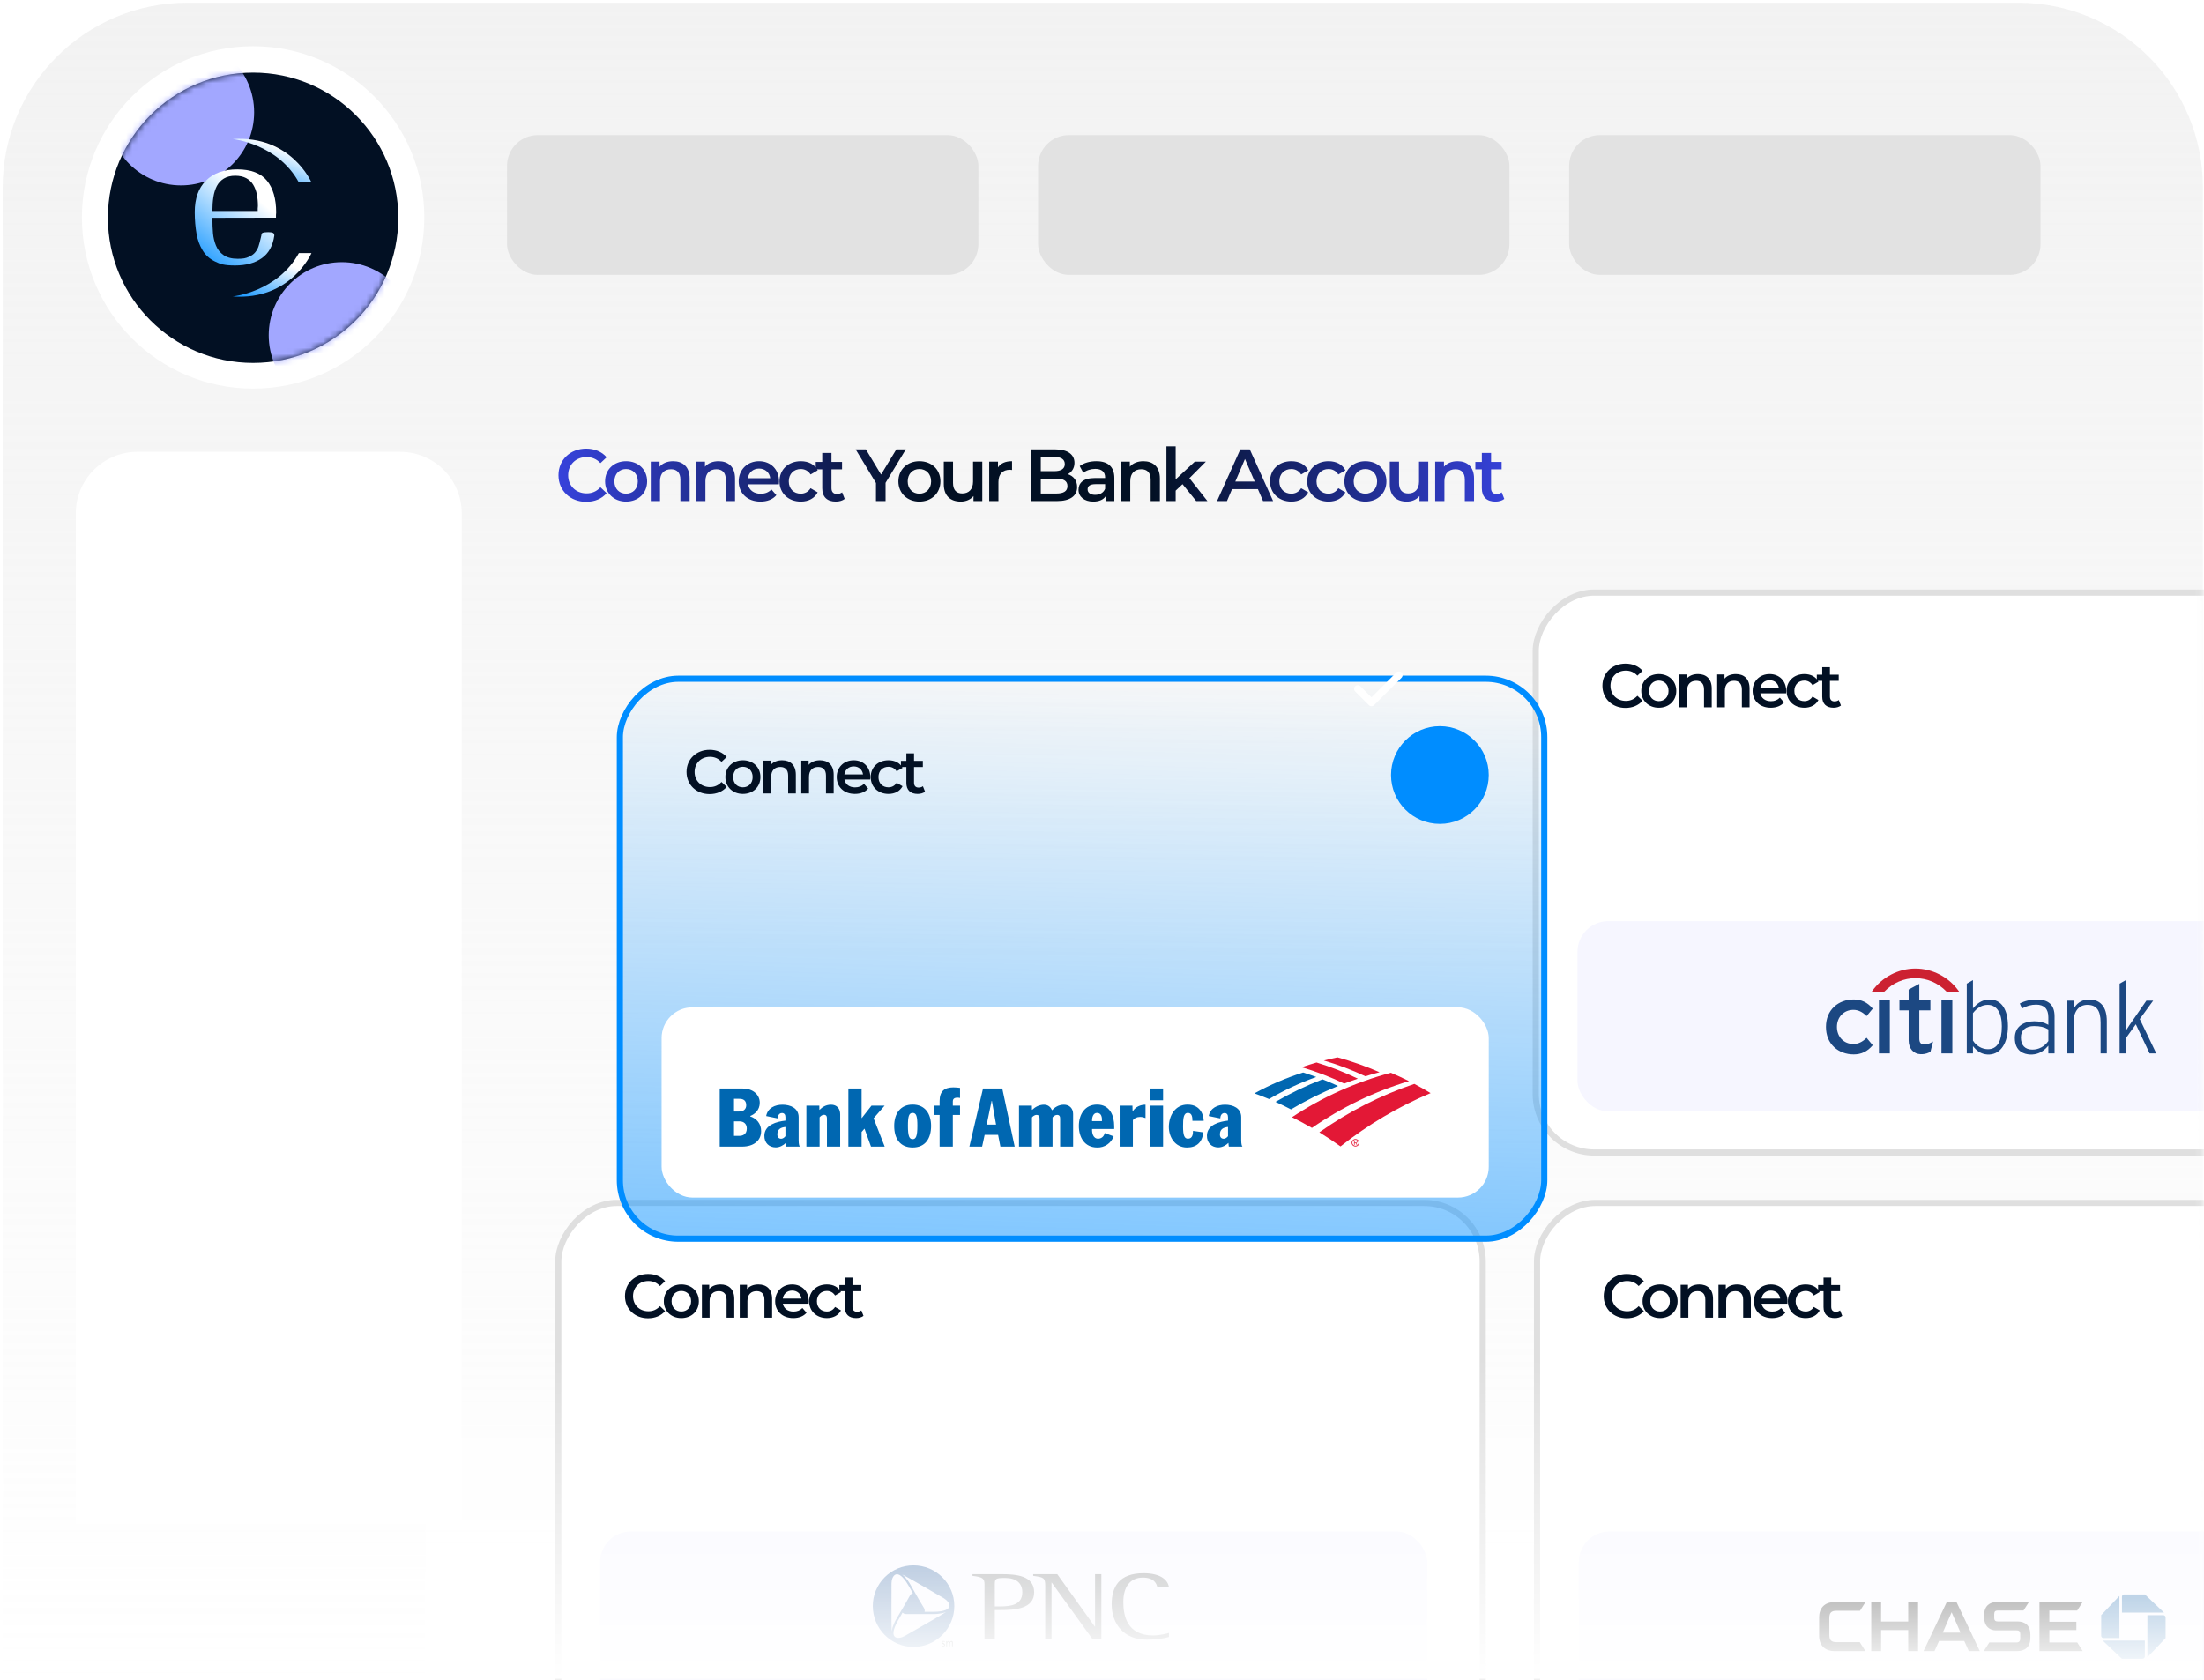<svg width="358" height="273" viewBox="0 0 358 273" fill="none" xmlns="http://www.w3.org/2000/svg">
<path d="M0.434 30.444C0.434 13.875 13.865 0.444 30.434 0.444H327.819C344.387 0.444 357.819 13.875 357.819 30.444V272.738H0.434V30.444Z" fill="url(#paint0_linear_569_1276)"/>
<mask id="mask0_569_1276" style="mask-type:alpha" maskUnits="userSpaceOnUse" x="0" y="0" width="358" height="273">
<path d="M0.434 30.444C0.434 13.875 13.865 0.444 30.434 0.444H327.819C344.387 0.444 357.819 13.875 357.819 30.444V272.738H0.434V30.444Z" fill="#484848"/>
</mask>
<g mask="url(#mask0_569_1276)">
<rect x="0.5" y="-0.5" width="150.155" height="90.971" rx="9.5" transform="matrix(1 0 0 -1 248.953 186.742)" fill="white" stroke="#DFDFDF"/>
<rect x="256.234" y="149.653" width="134.355" height="30.908" rx="5" fill="#F6F6FF"/>
<path fill-rule="evenodd" clip-rule="evenodd" d="M303.192 168.603L303.153 168.641C302.528 169.278 301.804 169.615 301.06 169.615C299.505 169.615 298.376 168.448 298.376 166.838C298.376 165.231 299.505 164.064 301.06 164.064C301.804 164.064 302.528 164.402 303.153 165.04L303.192 165.079L304.192 163.869L304.165 163.836C303.334 162.853 302.335 162.376 301.108 162.376C299.878 162.376 298.752 162.79 297.941 163.537C297.059 164.347 296.594 165.488 296.594 166.839C296.594 168.19 297.059 169.334 297.941 170.143C298.752 170.894 299.878 171.306 301.108 171.306C302.335 171.306 303.334 170.828 304.165 169.844L304.192 169.814L303.192 168.603ZM305.202 171.14H306.969V162.515H305.202V171.14ZM313.891 169.265C313.419 169.552 312.981 169.697 312.586 169.697C312.015 169.697 311.757 169.395 311.757 168.724V164.147H313.557V162.523H311.757V159.839L310.025 160.766V162.523H308.531V164.147H310.025V169.016C310.025 170.342 310.811 171.248 311.985 171.273C312.781 171.288 313.261 171.051 313.552 170.877L313.57 170.865L313.995 169.202L313.891 169.265ZM315.354 171.14H317.122V162.515H315.354V171.14Z" fill="#1C4882"/>
<path fill-rule="evenodd" clip-rule="evenodd" d="M318.151 161.003C316.537 158.716 313.857 157.353 311.129 157.353C308.403 157.353 305.722 158.717 304.11 161.003L304.027 161.12H306.06L306.082 161.096C307.466 159.669 309.272 158.914 311.129 158.914C312.987 158.914 314.792 159.669 316.178 161.096L316.202 161.12H318.232L318.151 161.003Z" fill="#CC2131"/>
<path fill-rule="evenodd" clip-rule="evenodd" d="M320.495 164.565L320.471 164.597V169.059L320.488 169.086C321.045 169.946 321.952 170.461 322.916 170.461C324.406 170.461 325.161 169.206 325.161 166.731C325.161 164.518 324.325 163.251 322.866 163.251C321.981 163.251 321.184 163.693 320.495 164.565ZM350.23 171.11V171.14H349.162C349.102 171.018 346.926 166.41 346.926 166.41L345.301 168.688V171.14H344.293V159.81C344.381 159.759 345.063 159.368 345.301 159.234V167.461L345.853 166.605C345.851 166.608 348.325 163.027 348.641 162.571H349.745C349.51 162.885 347.566 165.562 347.566 165.562C347.566 165.562 349.978 170.591 350.23 171.11ZM330.13 171.32H329.703C328.834 171.27 327.27 170.867 327.27 168.622C327.27 166.628 328.916 165.921 330.457 165.921C331.233 165.921 331.997 166.099 332.552 166.41L332.718 166.502V165.272C332.718 163.908 332.052 163.217 330.735 163.217C329.923 163.217 329.19 163.421 328.44 163.845C328.373 163.693 328.14 163.177 328.076 163.032C328.86 162.617 329.83 162.385 330.818 162.385C332.775 162.385 333.727 163.279 333.727 165.121V171.14H332.718V169.89L332.523 170.107C331.833 170.866 331.05 171.266 330.13 171.32ZM323.2 171.32H322.801C321.967 171.269 321.285 170.907 320.667 170.192L320.471 169.963V171.14H319.465V159.809C319.55 159.759 320.235 159.367 320.471 159.233V163.818L320.666 163.605C321.409 162.784 322.231 162.385 323.176 162.385C325.068 162.385 326.154 163.962 326.154 166.713C326.154 169.421 325 171.205 323.2 171.32ZM328.258 168.539C328.258 169.821 328.922 170.526 330.128 170.526C331.155 170.526 332.066 170.041 332.699 169.159L332.718 169.129V167.25L332.662 167.217C332.018 166.85 331.36 166.702 330.39 166.702C329.057 166.702 328.258 167.389 328.258 168.539ZM337.017 163.591C337.537 162.814 338.352 162.385 339.306 162.385C341.207 162.385 342.216 163.598 342.216 165.893V171.14H341.204V166.11C341.204 164.158 340.526 163.251 339.059 163.251C337.652 163.251 336.812 164.321 336.812 166.11V171.14H335.805V162.571H336.812V163.899L337.017 163.591Z" fill="#1C4882"/>
<path d="M264.024 115.013C261.884 115.013 260.284 113.503 260.284 111.413C260.284 109.323 261.884 107.813 264.034 107.813C265.174 107.813 266.154 108.223 266.804 108.983L265.964 109.773C265.454 109.223 264.824 108.953 264.094 108.953C262.644 108.953 261.594 109.973 261.594 111.413C261.594 112.853 262.644 113.873 264.094 113.873C264.824 113.873 265.454 113.603 265.964 113.043L266.804 113.843C266.154 114.603 265.174 115.013 264.024 115.013ZM269.434 114.983C267.794 114.983 266.594 113.843 266.594 112.243C266.594 110.643 267.794 109.513 269.434 109.513C271.094 109.513 272.284 110.643 272.284 112.243C272.284 113.843 271.094 114.983 269.434 114.983ZM269.434 113.913C270.344 113.913 271.024 113.263 271.024 112.243C271.024 111.223 270.344 110.573 269.434 110.573C268.534 110.573 267.854 111.223 267.854 112.243C267.854 113.263 268.534 113.913 269.434 113.913ZM275.809 109.513C277.089 109.513 278.039 110.243 278.039 111.853V114.913H276.789V112.013C276.789 111.063 276.319 110.603 275.519 110.603C274.629 110.603 274.029 111.143 274.029 112.213V114.913H272.779V109.573H273.969V110.263C274.379 109.773 275.029 109.513 275.809 109.513ZM281.955 109.513C283.235 109.513 284.185 110.243 284.185 111.853V114.913H282.935V112.013C282.935 111.063 282.465 110.603 281.665 110.603C280.775 110.603 280.175 111.143 280.175 112.213V114.913H278.925V109.573H280.115V110.263C280.525 109.773 281.175 109.513 281.955 109.513ZM290.14 112.273C290.14 112.373 290.13 112.523 290.12 112.643H285.93C286.08 113.423 286.73 113.923 287.66 113.923C288.26 113.923 288.73 113.733 289.11 113.343L289.78 114.113C289.3 114.683 288.55 114.983 287.63 114.983C285.84 114.983 284.68 113.833 284.68 112.243C284.68 110.653 285.85 109.513 287.44 109.513C289 109.513 290.14 110.603 290.14 112.273ZM287.44 110.513C286.63 110.513 286.04 111.033 285.92 111.813H288.95C288.85 111.043 288.26 110.513 287.44 110.513ZM293.09 114.983C291.4 114.983 290.2 113.843 290.2 112.243C290.2 110.643 291.4 109.513 293.09 109.513C294.13 109.513 294.96 109.943 295.37 110.753L294.41 111.313C294.09 110.803 293.61 110.573 293.08 110.573C292.16 110.573 291.46 111.213 291.46 112.243C291.46 113.283 292.16 113.913 293.08 113.913C293.61 113.913 294.09 113.683 294.41 113.173L295.37 113.733C294.96 114.533 294.13 114.983 293.09 114.983ZM298.679 113.733L299.029 114.623C298.729 114.863 298.279 114.983 297.829 114.983C296.659 114.983 295.989 114.363 295.989 113.183V110.613H295.109V109.613H295.989V108.393H297.239V109.613H298.669V110.613H297.239V113.153C297.239 113.673 297.499 113.953 297.979 113.953C298.239 113.953 298.489 113.883 298.679 113.733Z" fill="#021023"/>
<rect x="0.5" y="-0.5" width="150.155" height="90.971" rx="9.5" transform="matrix(1 0 0 -1 90.184 285.9)" fill="white" stroke="#DFDFDF"/>
<rect x="97.465" y="248.811" width="134.355" height="30.908" rx="5" fill="#F6F6FF"/>
<path fill-rule="evenodd" clip-rule="evenodd" d="M148.376 254.318C147.508 254.316 146.648 254.486 145.845 254.817C145.043 255.148 144.314 255.635 143.7 256.249C143.086 256.863 142.6 257.592 142.269 258.394C141.937 259.196 141.768 260.056 141.77 260.924C141.77 264.584 144.716 267.562 148.376 267.562C152.036 267.562 155.013 264.584 155.013 260.924C155.013 257.265 152.036 254.318 148.376 254.318ZM144.809 257.233C144.809 256.055 145.74 254.473 147.538 257.544C147.783 257.98 148.031 258.414 148.283 258.846C148.097 258.877 147.942 259.001 147.786 259.25L146.98 260.676L145.553 263.095C145.553 263.095 144.964 264.057 144.84 265.05C144.778 264.491 144.809 257.233 144.809 257.233ZM146.949 265.794C145.925 266.384 144.096 266.384 145.863 263.282C146.174 262.755 146.608 261.979 146.608 261.979C146.732 262.134 146.918 262.227 147.197 262.227H151.663C151.663 262.227 152.78 262.258 153.679 261.886C153.276 262.196 146.949 265.794 146.949 265.794ZM151.663 261.855H150.174C150.236 261.7 150.206 261.483 150.082 261.234L149.244 259.839L147.848 257.388C147.848 257.388 147.321 256.396 146.546 255.807C147.042 255.993 153.307 259.653 153.307 259.653C154.331 260.273 155.23 261.824 151.663 261.855Z" fill="#4B77AE"/>
<path fill-rule="evenodd" clip-rule="evenodd" d="M161.59 257.419C161.59 256.489 161.683 256.365 163.265 256.365C165.001 256.365 166.056 257.14 166.056 258.691C166.056 260.707 164.257 260.986 162.427 260.986H161.59V257.419ZM159.915 266.228H161.59V261.576H162.489C164.846 261.576 167.979 261.39 167.979 258.691C167.979 255.962 165.032 255.745 162.675 255.745H157.961V256.024C159.636 256.21 159.915 256.458 159.915 257.419V266.228ZM169.778 257.606C169.778 256.334 169.499 256.241 167.824 256.024V255.745H171.731L177.842 264.274H177.873V255.745H178.896V266.228H177.408L170.832 257.11H170.801V266.228H169.778V257.606ZM189.876 265.949C188.945 266.197 188.046 266.383 186.216 266.383C182.556 266.383 180.571 263.809 180.571 260.645C180.571 257.823 181.75 255.59 185.751 255.59C188.698 255.59 189.752 256.83 189.876 257.885H187.984C187.891 257.389 187.55 256.303 185.627 256.303C183.549 256.303 182.463 257.854 182.463 260.242C182.463 262.444 183.022 265.701 187.301 265.701C188.449 265.701 189.659 265.36 189.876 265.298V265.949Z" fill="#888A8D"/>
<path fill-rule="evenodd" clip-rule="evenodd" d="M153.461 266.755C153.43 266.755 153.337 266.693 153.244 266.693C153.151 266.693 153.089 266.724 153.089 266.786C153.089 266.911 153.213 266.911 153.368 267.003C153.43 267.065 153.492 267.127 153.492 267.252C153.492 267.376 153.399 267.5 153.182 267.5C153.058 267.5 152.996 267.469 152.965 267.469V267.314C152.965 267.345 153.089 267.406 153.182 267.406C153.306 267.406 153.368 267.376 153.368 267.252C153.368 267.189 153.275 267.158 153.182 267.096C153.089 267.034 152.965 266.972 152.965 266.848C152.965 266.693 153.058 266.6 153.244 266.6C153.337 266.6 153.399 266.631 153.461 266.631V266.755ZM153.709 266.631H153.833V266.817C153.864 266.724 153.958 266.6 154.081 266.6C154.237 266.6 154.299 266.724 154.299 266.817C154.33 266.755 154.391 266.6 154.547 266.6C154.702 266.6 154.764 266.693 154.764 266.849V267.469H154.64V266.911C154.64 266.849 154.64 266.724 154.515 266.724C154.36 266.724 154.299 266.942 154.299 267.097V267.469H154.175V266.911C154.175 266.818 154.175 266.725 154.051 266.725C153.896 266.725 153.833 266.942 153.833 267.097V267.469H153.709V266.631Z" fill="#717478"/>
<path d="M105.254 214.171C103.114 214.171 101.514 212.661 101.514 210.571C101.514 208.481 103.114 206.971 105.264 206.971C106.404 206.971 107.384 207.381 108.034 208.141L107.194 208.931C106.684 208.381 106.054 208.111 105.324 208.111C103.874 208.111 102.824 209.131 102.824 210.571C102.824 212.011 103.874 213.031 105.324 213.031C106.054 213.031 106.684 212.761 107.194 212.201L108.034 213.001C107.384 213.761 106.404 214.171 105.254 214.171ZM110.665 214.141C109.025 214.141 107.825 213.001 107.825 211.401C107.825 209.801 109.025 208.671 110.665 208.671C112.325 208.671 113.515 209.801 113.515 211.401C113.515 213.001 112.325 214.141 110.665 214.141ZM110.665 213.071C111.575 213.071 112.255 212.421 112.255 211.401C112.255 210.381 111.575 209.731 110.665 209.731C109.765 209.731 109.085 210.381 109.085 211.401C109.085 212.421 109.765 213.071 110.665 213.071ZM117.04 208.671C118.32 208.671 119.27 209.401 119.27 211.011V214.071H118.02V211.171C118.02 210.221 117.55 209.761 116.75 209.761C115.86 209.761 115.26 210.301 115.26 211.371V214.071H114.01V208.731H115.2V209.421C115.61 208.931 116.26 208.671 117.04 208.671ZM123.186 208.671C124.466 208.671 125.416 209.401 125.416 211.011V214.071H124.166V211.171C124.166 210.221 123.696 209.761 122.896 209.761C122.006 209.761 121.406 210.301 121.406 211.371V214.071H120.156V208.731H121.346V209.421C121.756 208.931 122.406 208.671 123.186 208.671ZM131.37 211.431C131.37 211.531 131.36 211.681 131.35 211.801H127.16C127.31 212.581 127.96 213.081 128.89 213.081C129.49 213.081 129.96 212.891 130.34 212.501L131.01 213.271C130.53 213.841 129.78 214.141 128.86 214.141C127.07 214.141 125.91 212.991 125.91 211.401C125.91 209.811 127.08 208.671 128.67 208.671C130.23 208.671 131.37 209.761 131.37 211.431ZM128.67 209.671C127.86 209.671 127.27 210.191 127.15 210.971H130.18C130.08 210.201 129.49 209.671 128.67 209.671ZM134.321 214.141C132.631 214.141 131.431 213.001 131.431 211.401C131.431 209.801 132.631 208.671 134.321 208.671C135.361 208.671 136.191 209.101 136.601 209.911L135.641 210.471C135.321 209.961 134.841 209.731 134.311 209.731C133.391 209.731 132.691 210.371 132.691 211.401C132.691 212.441 133.391 213.071 134.311 213.071C134.841 213.071 135.321 212.841 135.641 212.331L136.601 212.891C136.191 213.691 135.361 214.141 134.321 214.141ZM139.91 212.891L140.26 213.781C139.96 214.021 139.51 214.141 139.06 214.141C137.89 214.141 137.22 213.521 137.22 212.341V209.771H136.34V208.771H137.22V207.551H138.47V208.771H139.9V209.771H138.47V212.311C138.47 212.831 138.73 213.111 139.21 213.111C139.47 213.111 139.72 213.041 139.91 212.891Z" fill="#021023"/>
<circle cx="223.883" cy="211.071" r="7.937" fill="white"/>
<rect x="0.5" y="-0.5" width="150.155" height="90.971" rx="9.5" transform="matrix(1 0 0 -1 249.164 285.9)" fill="white" stroke="#DFDFDF"/>
<rect x="256.445" y="248.811" width="134.355" height="30.908" rx="5" fill="#F6F6FF"/>
<path d="M345.043 259.035C344.945 259.035 344.851 259.074 344.782 259.143C344.712 259.212 344.673 259.306 344.673 259.404V261.993H351.512L348.398 259.035L345.043 259.035ZM351.763 262.776C351.763 262.727 351.753 262.679 351.735 262.634C351.716 262.589 351.689 262.549 351.655 262.514C351.62 262.48 351.579 262.453 351.535 262.435C351.49 262.416 351.442 262.407 351.393 262.407H348.805V269.246L351.762 266.13L351.763 262.776ZM348.021 269.494C348.119 269.494 348.212 269.454 348.281 269.385C348.35 269.316 348.389 269.222 348.389 269.124V266.536H341.551L344.665 269.493L348.021 269.494ZM341.301 265.753C341.301 265.802 341.31 265.85 341.329 265.895C341.347 265.939 341.375 265.98 341.409 266.015C341.443 266.049 341.484 266.076 341.529 266.095C341.574 266.113 341.622 266.123 341.67 266.123H344.259V259.284L341.301 262.398L341.301 265.753Z" fill="#0659A5"/>
<path d="M309.953 260.282V263.441H305.553V260.282L303.951 260.282V268.245H305.553V264.824H309.953V268.245H311.558V260.282H309.953ZM331.273 260.282V268.243L338.304 268.243L337.413 266.842H332.88V264.824H337.269V263.474H332.88V261.651H337.406L338.279 260.282H331.273ZM297.994 260.281C296.327 260.281 295.484 261.294 295.484 262.769V265.742C295.484 267.448 296.569 268.245 297.985 268.245L303.012 268.244L302.081 266.789H298.296C297.492 266.789 297.142 266.498 297.142 265.598V262.901C297.142 262.031 297.436 261.692 298.317 261.692H302.121L303.015 260.281L297.994 260.281ZM324.24 260.279C323.277 260.279 322.291 260.857 322.291 262.346V262.728C322.291 264.279 323.241 264.872 324.19 264.876H327.524C327.871 264.876 328.152 264.933 328.152 265.519L328.152 266.196C328.143 266.721 327.88 266.842 327.513 266.842H323.126L322.227 268.243H327.615C328.915 268.243 329.797 267.597 329.797 266.103V265.554C329.797 264.11 328.978 263.429 327.707 263.429H324.523C324.17 263.429 323.924 263.332 323.924 262.809L323.924 262.259C323.924 261.814 324.093 261.651 324.504 261.651L328.681 261.65L329.555 260.278L324.24 260.279ZM316.215 260.284L312.439 268.244H314.224L314.959 266.6H319.062L319.795 268.244H321.587L317.802 260.284L316.215 260.284ZM317.006 261.936L318.457 265.245H315.564L317.006 261.936Z" fill="#010101"/>
<path d="M264.235 214.171C262.095 214.171 260.495 212.661 260.495 210.571C260.495 208.481 262.095 206.971 264.245 206.971C265.385 206.971 266.365 207.381 267.015 208.141L266.175 208.931C265.665 208.381 265.035 208.111 264.305 208.111C262.855 208.111 261.805 209.131 261.805 210.571C261.805 212.011 262.855 213.031 264.305 213.031C265.035 213.031 265.665 212.761 266.175 212.201L267.015 213.001C266.365 213.761 265.385 214.171 264.235 214.171ZM269.645 214.141C268.005 214.141 266.805 213.001 266.805 211.401C266.805 209.801 268.005 208.671 269.645 208.671C271.305 208.671 272.495 209.801 272.495 211.401C272.495 213.001 271.305 214.141 269.645 214.141ZM269.645 213.071C270.555 213.071 271.235 212.421 271.235 211.401C271.235 210.381 270.555 209.731 269.645 209.731C268.745 209.731 268.065 210.381 268.065 211.401C268.065 212.421 268.745 213.071 269.645 213.071ZM276.02 208.671C277.3 208.671 278.25 209.401 278.25 211.011V214.071H277V211.171C277 210.221 276.53 209.761 275.73 209.761C274.84 209.761 274.24 210.301 274.24 211.371V214.071H272.99V208.731H274.18V209.421C274.59 208.931 275.24 208.671 276.02 208.671ZM282.166 208.671C283.446 208.671 284.396 209.401 284.396 211.011V214.071H283.146V211.171C283.146 210.221 282.676 209.761 281.876 209.761C280.986 209.761 280.386 210.301 280.386 211.371V214.071H279.136V208.731H280.326V209.421C280.736 208.931 281.386 208.671 282.166 208.671ZM290.351 211.431C290.351 211.531 290.341 211.681 290.331 211.801H286.141C286.291 212.581 286.941 213.081 287.871 213.081C288.471 213.081 288.941 212.891 289.321 212.501L289.991 213.271C289.511 213.841 288.761 214.141 287.841 214.141C286.051 214.141 284.891 212.991 284.891 211.401C284.891 209.811 286.061 208.671 287.651 208.671C289.211 208.671 290.351 209.761 290.351 211.431ZM287.651 209.671C286.841 209.671 286.251 210.191 286.131 210.971H289.161C289.061 210.201 288.471 209.671 287.651 209.671ZM293.301 214.141C291.611 214.141 290.411 213.001 290.411 211.401C290.411 209.801 291.611 208.671 293.301 208.671C294.341 208.671 295.171 209.101 295.581 209.911L294.621 210.471C294.301 209.961 293.821 209.731 293.291 209.731C292.371 209.731 291.671 210.371 291.671 211.401C291.671 212.441 292.371 213.071 293.291 213.071C293.821 213.071 294.301 212.841 294.621 212.331L295.581 212.891C295.171 213.691 294.341 214.141 293.301 214.141ZM298.89 212.891L299.24 213.781C298.94 214.021 298.49 214.141 298.04 214.141C296.87 214.141 296.2 213.521 296.2 212.341V209.771H295.32V208.771H296.2V207.551H297.45V208.771H298.88V209.771H297.45V212.311C297.45 212.831 297.71 213.111 298.19 213.111C298.45 213.111 298.7 213.041 298.89 212.891Z" fill="#021023"/>
<rect x="69.059" y="220.735" width="288.759" height="52.003" fill="url(#paint1_linear_569_1276)"/>
</g>
<path d="M95.2 81.526C92.632 81.526 90.712 79.714 90.712 77.206C90.712 74.698 92.632 72.886 95.212 72.886C96.58 72.886 97.756 73.378 98.536 74.29L97.528 75.238C96.916 74.578 96.16 74.254 95.284 74.254C93.544 74.254 92.284 75.478 92.284 77.206C92.284 78.934 93.544 80.158 95.284 80.158C96.16 80.158 96.916 79.834 97.528 79.162L98.536 80.122C97.756 81.034 96.58 81.526 95.2 81.526ZM101.692 81.49C99.724 81.49 98.284 80.122 98.284 78.202C98.284 76.282 99.724 74.926 101.692 74.926C103.684 74.926 105.112 76.282 105.112 78.202C105.112 80.122 103.684 81.49 101.692 81.49ZM101.692 80.206C102.784 80.206 103.6 79.426 103.6 78.202C103.6 76.978 102.784 76.198 101.692 76.198C100.612 76.198 99.796 76.978 99.796 78.202C99.796 79.426 100.612 80.206 101.692 80.206ZM109.342 74.926C110.878 74.926 112.018 75.802 112.018 77.734V81.406H110.518V77.926C110.518 76.786 109.954 76.234 108.994 76.234C107.926 76.234 107.206 76.882 107.206 78.166V81.406H105.706V74.998H107.134V75.826C107.626 75.238 108.406 74.926 109.342 74.926ZM116.717 74.926C118.253 74.926 119.393 75.802 119.393 77.734V81.406H117.893V77.926C117.893 76.786 117.329 76.234 116.369 76.234C115.301 76.234 114.581 76.882 114.581 78.166V81.406H113.081V74.998H114.509V75.826C115.001 75.238 115.781 74.926 116.717 74.926ZM126.539 78.238C126.539 78.358 126.527 78.538 126.515 78.682H121.487C121.667 79.618 122.447 80.218 123.563 80.218C124.283 80.218 124.847 79.99 125.303 79.522L126.107 80.446C125.531 81.13 124.631 81.49 123.527 81.49C121.379 81.49 119.987 80.11 119.987 78.202C119.987 76.294 121.391 74.926 123.299 74.926C125.171 74.926 126.539 76.234 126.539 78.238ZM123.299 76.126C122.327 76.126 121.619 76.75 121.475 77.686H125.111C124.991 76.762 124.283 76.126 123.299 76.126ZM130.079 81.49C128.051 81.49 126.611 80.122 126.611 78.202C126.611 76.282 128.051 74.926 130.079 74.926C131.327 74.926 132.323 75.442 132.815 76.414L131.663 77.086C131.279 76.474 130.703 76.198 130.067 76.198C128.963 76.198 128.123 76.966 128.123 78.202C128.123 79.45 128.963 80.206 130.067 80.206C130.703 80.206 131.279 79.93 131.663 79.318L132.815 79.99C132.323 80.95 131.327 81.49 130.079 81.49ZM136.786 79.99L137.206 81.058C136.846 81.346 136.306 81.49 135.766 81.49C134.362 81.49 133.558 80.746 133.558 79.33V76.246H132.502V75.046H133.558V73.582H135.058V75.046H136.774V76.246H135.058V79.294C135.058 79.918 135.37 80.254 135.946 80.254C136.258 80.254 136.558 80.17 136.786 79.99ZM147.132 73.006L143.844 78.442V81.406H142.284V78.466L138.984 73.006H140.652L143.112 77.098L145.596 73.006H147.132ZM149.335 81.49C147.367 81.49 145.927 80.122 145.927 78.202C145.927 76.282 147.367 74.926 149.335 74.926C151.327 74.926 152.755 76.282 152.755 78.202C152.755 80.122 151.327 81.49 149.335 81.49ZM149.335 80.206C150.427 80.206 151.243 79.426 151.243 78.202C151.243 76.978 150.427 76.198 149.335 76.198C148.255 76.198 147.439 76.978 147.439 78.202C147.439 79.426 148.255 80.206 149.335 80.206ZM158.054 74.998H159.554V81.406H158.126V80.59C157.646 81.178 156.89 81.49 156.062 81.49C154.418 81.49 153.302 80.59 153.302 78.658V74.998H154.802V78.454C154.802 79.618 155.354 80.17 156.302 80.17C157.346 80.17 158.054 79.522 158.054 78.238V74.998ZM162.106 75.934C162.538 75.262 163.318 74.926 164.386 74.926V76.354C164.254 76.33 164.146 76.318 164.038 76.318C162.898 76.318 162.178 76.99 162.178 78.298V81.406H160.678V74.998H162.106V75.934ZM173.449 77.038C174.349 77.326 174.961 78.034 174.961 79.126C174.961 80.566 173.833 81.406 171.673 81.406H167.497V73.006H171.433C173.449 73.006 174.529 73.858 174.529 75.19C174.529 76.054 174.097 76.69 173.449 77.038ZM171.265 74.23H169.057V76.546H171.265C172.345 76.546 172.957 76.162 172.957 75.394C172.957 74.614 172.345 74.23 171.265 74.23ZM171.577 80.182C172.753 80.182 173.389 79.81 173.389 78.97C173.389 78.13 172.753 77.758 171.577 77.758H169.057V80.182H171.577ZM178.09 74.926C179.938 74.926 181.006 75.802 181.006 77.65V81.406H179.59V80.626C179.23 81.178 178.534 81.49 177.574 81.49C176.11 81.49 175.186 80.686 175.186 79.57C175.186 78.502 175.906 77.662 177.85 77.662H179.506V77.566C179.506 76.69 178.978 76.174 177.91 76.174C177.19 76.174 176.446 76.414 175.966 76.81L175.378 75.718C176.062 75.19 177.058 74.926 178.09 74.926ZM177.886 80.398C178.618 80.398 179.254 80.062 179.506 79.402V78.658H177.958C176.938 78.658 176.662 79.042 176.662 79.51C176.662 80.05 177.118 80.398 177.886 80.398ZM185.727 74.926C187.263 74.926 188.403 75.802 188.403 77.734V81.406H186.903V77.926C186.903 76.786 186.339 76.234 185.379 76.234C184.311 76.234 183.591 76.882 183.591 78.166V81.406H182.091V74.998H183.519V75.826C184.011 75.238 184.791 74.926 185.727 74.926ZM194.302 81.406L192.082 78.658L190.966 79.714V81.406H189.466V72.502H190.966V77.878L194.074 74.998H195.874L193.198 77.686L196.126 81.406H194.302ZM205.163 81.406L204.323 79.462H200.123L199.295 81.406H197.687L201.467 73.006H203.003L206.795 81.406H205.163ZM200.651 78.238H203.807L202.223 74.566L200.651 78.238ZM209.761 81.49C207.733 81.49 206.293 80.122 206.293 78.202C206.293 76.282 207.733 74.926 209.761 74.926C211.009 74.926 212.005 75.442 212.497 76.414L211.345 77.086C210.961 76.474 210.385 76.198 209.749 76.198C208.645 76.198 207.805 76.966 207.805 78.202C207.805 79.45 208.645 80.206 209.749 80.206C210.385 80.206 210.961 79.93 211.345 79.318L212.497 79.99C212.005 80.95 211.009 81.49 209.761 81.49ZM215.8 81.49C213.772 81.49 212.332 80.122 212.332 78.202C212.332 76.282 213.772 74.926 215.8 74.926C217.048 74.926 218.044 75.442 218.536 76.414L217.384 77.086C217 76.474 216.424 76.198 215.788 76.198C214.684 76.198 213.844 76.966 213.844 78.202C213.844 79.45 214.684 80.206 215.788 80.206C216.424 80.206 217 79.93 217.384 79.318L218.536 79.99C218.044 80.95 217.048 81.49 215.8 81.49ZM221.779 81.49C219.811 81.49 218.371 80.122 218.371 78.202C218.371 76.282 219.811 74.926 221.779 74.926C223.771 74.926 225.199 76.282 225.199 78.202C225.199 80.122 223.771 81.49 221.779 81.49ZM221.779 80.206C222.871 80.206 223.687 79.426 223.687 78.202C223.687 76.978 222.871 76.198 221.779 76.198C220.699 76.198 219.883 76.978 219.883 78.202C219.883 79.426 220.699 80.206 221.779 80.206ZM230.497 74.998H231.997V81.406H230.569V80.59C230.089 81.178 229.333 81.49 228.505 81.49C226.861 81.49 225.745 80.59 225.745 78.658V74.998H227.245V78.454C227.245 79.618 227.797 80.17 228.745 80.17C229.789 80.17 230.497 79.522 230.497 78.238V74.998ZM236.757 74.926C238.293 74.926 239.433 75.802 239.433 77.734V81.406H237.933V77.926C237.933 76.786 237.369 76.234 236.409 76.234C235.341 76.234 234.621 76.882 234.621 78.166V81.406H233.121V74.998H234.549V75.826C235.041 75.238 235.821 74.926 236.757 74.926ZM243.928 79.99L244.348 81.058C243.988 81.346 243.448 81.49 242.908 81.49C241.504 81.49 240.7 80.746 240.7 79.33V76.246H239.644V75.046H240.7V73.582H242.2V75.046H243.916V76.246H242.2V79.294C242.2 79.918 242.512 80.254 243.088 80.254C243.4 80.254 243.7 80.17 243.928 79.99Z" fill="url(#paint2_linear_569_1276)"/>
<circle cx="41.114" cy="35.325" r="27.81" fill="white"/>
<circle cx="41.114" cy="35.379" r="23.583" fill="#021023"/>
<mask id="mask1_569_1276" style="mask-type:alpha" maskUnits="userSpaceOnUse" x="17" y="11" width="48" height="48">
<circle cx="41.114" cy="35.379" r="23.583" fill="#021023"/>
</mask>
<g mask="url(#mask1_569_1276)">
<g filter="url(#filter0_f_569_1276)">
<circle cx="55.522" cy="54.469" r="11.874" fill="#A2A7FF"/>
</g>
<g filter="url(#filter1_f_569_1276)">
<circle cx="29.405" cy="18.246" r="11.874" fill="#A2A7FF"/>
</g>
</g>
<path d="M37.789 22.588C37.789 22.588 45.119 23.332 48.546 29.641H50.594C50.594 29.641 47.285 21.941 37.789 22.588Z" fill="url(#paint3_linear_569_1276)"/>
<path d="M37.789 48.169C37.789 48.169 45.119 47.425 48.546 41.116H50.594C50.594 41.116 47.285 48.816 37.789 48.169Z" fill="url(#paint4_linear_569_1276)"/>
<path d="M34.5 35.389C34.5 36.371 34.532 37.223 34.597 37.913C34.662 38.603 34.823 39.272 35.082 39.908C35.341 40.544 35.75 41.051 36.322 41.45C36.893 41.849 37.658 42.043 38.617 42.043C39.577 42.043 39.911 41.946 40.374 41.752C40.838 41.558 41.194 41.31 41.442 41.008C41.69 40.706 41.873 40.382 41.991 40.026C42.11 39.671 42.218 39.261 42.325 38.786C42.39 38.484 42.433 38.301 42.455 38.236C42.455 37.999 42.541 37.859 42.714 37.805C42.886 37.751 43.166 37.719 43.554 37.719C43.942 37.719 44.126 37.751 44.298 37.816C44.47 37.88 44.557 38.031 44.557 38.269C44.319 39.94 43.641 41.17 42.509 41.957C41.377 42.744 39.943 43.132 38.186 43.132C36.429 43.132 35.794 42.917 34.92 42.485C34.047 42.054 33.379 41.461 32.916 40.684C32.441 39.908 32.107 39.013 31.924 37.977C31.741 36.942 31.633 35.778 31.633 34.472C31.633 32.262 32.236 30.547 33.454 29.339C34.672 28.131 36.365 27.517 38.553 27.517C40.741 27.517 42.369 28.131 43.36 29.35C44.352 30.569 44.858 32.305 44.858 34.526L44.826 34.947V35.368L34.5 35.389ZM41.862 34.289V33.869C41.883 33.739 41.894 33.61 41.894 33.48C41.894 32.79 41.84 32.165 41.722 31.582C41.603 31 41.409 30.482 41.129 30.019C40.849 29.555 40.471 29.199 39.986 28.94C39.501 28.681 38.908 28.552 38.197 28.552C37.486 28.552 36.861 28.703 36.365 29.005C35.869 29.307 35.492 29.717 35.222 30.224C34.953 30.741 34.77 31.334 34.662 32.014C34.554 32.693 34.5 33.448 34.5 34.278H41.862V34.289Z" fill="url(#paint5_linear_569_1276)"/>
<rect x="82.359" y="21.948" width="76.562" height="22.714" rx="5" fill="#E2E2E2"/>
<path d="M12.312 83.406C12.312 77.883 16.79 73.406 22.312 73.406H65.001C70.524 73.406 75.001 77.883 75.001 83.406V247.646H12.312V83.406Z" fill="white"/>
<rect x="168.621" y="21.948" width="76.562" height="22.714" rx="5" fill="#E2E2E2"/>
<rect x="254.883" y="21.948" width="76.562" height="22.714" rx="5" fill="#E2E2E2"/>
<g filter="url(#filter2_d_569_1276)">
<rect x="0.5" y="-0.5" width="150.155" height="90.971" rx="9.5" transform="matrix(1 0 0 -1 90.184 186.742)" fill="url(#paint6_linear_569_1276)" stroke="#008DFF"/>
<rect x="97.465" y="149.652" width="134.355" height="30.908" rx="5" fill="white"/>
<path d="M138.244 165.455C136.242 165.455 135.247 166.927 135.247 168.915C135.247 170.983 136.203 172.428 138.244 172.428C140.286 172.428 141.239 170.983 141.239 168.915C141.239 166.927 140.245 165.455 138.244 165.455ZM138.244 171.076C137.712 171.076 137.475 170.598 137.475 168.914C137.475 167.376 137.633 166.807 138.244 166.807C138.853 166.807 139.011 167.376 139.011 168.914C139.011 170.6 138.773 171.076 138.244 171.076ZM142.623 164.887V165.631H141.747V167.143H142.623V172.284H144.77V167.143H145.939V165.631H144.77V164.956C144.77 164.552 144.975 164.331 145.54 164.331C145.659 164.331 145.818 164.357 145.939 164.384V162.741C145.592 162.701 145.274 162.66 144.851 162.66C143.433 162.661 142.623 163.257 142.623 164.887ZM119.727 167.5C119.727 166.029 118.389 165.474 117.101 165.474C115.883 165.474 114.688 166.002 114.451 167.315L116.319 167.7C116.342 167.311 116.507 166.826 117.023 166.826C117.393 166.826 117.578 167.09 117.578 167.487V168.059C116.159 168.223 114.204 168.735 114.157 170.467C114.124 171.69 114.94 172.414 116.011 172.414C116.644 172.414 117.278 172.064 117.645 171.678C117.658 171.788 117.672 172.102 117.712 172.286H119.926C119.845 172.195 119.726 171.968 119.726 171.213L119.727 167.5ZM117.579 170.59C117.396 170.83 117.134 171.003 116.89 171.003C116.505 171.003 116.267 170.762 116.267 170.298C116.267 169.449 116.828 169.164 117.578 169.091L117.579 170.59ZM124.993 165.473C124.156 165.473 123.564 165.861 123.122 166.311H123.094L123.083 165.631H120.982V172.285H123.129V167.526C123.325 167.275 123.586 167.113 123.828 167.113C124.187 167.113 124.323 167.323 124.323 167.703V172.284H126.471V167.021C126.471 166.108 125.934 165.473 124.993 165.473ZM133.695 165.63H131.559L129.979 167.641H129.953V162.847H127.805V172.284H129.953V169.901L130.405 169.382H130.431L131.478 172.284H133.705L131.899 167.679L133.695 165.63ZM111.868 167.376V167.302C112.552 167.035 113.408 166.386 113.408 165.152C113.408 163.849 112.309 162.846 110.637 162.846H106.906V172.285H110.542C112.334 172.285 113.632 171.375 113.632 169.76C113.632 168.55 112.89 167.713 111.868 167.376ZM109.225 164.517H110.06C110.602 164.517 111.21 164.663 111.21 165.563C111.21 166.121 110.869 166.585 110.006 166.585H109.225V164.517ZM110.1 170.536H109.225V168.176H110.1C110.869 168.176 111.303 168.64 111.303 169.343C111.303 170.31 110.616 170.536 110.1 170.536ZM191.614 171.213V167.5C191.614 166.029 190.277 165.474 188.99 165.474C187.771 165.474 186.576 166.002 186.338 167.315L188.208 167.7C188.23 167.311 188.394 166.826 188.911 166.826C189.28 166.826 189.467 167.09 189.467 167.487V168.059C188.047 168.223 186.09 168.735 186.044 170.467C186.011 171.69 186.826 172.414 187.899 172.414C188.532 172.414 189.165 172.064 189.534 171.678C189.545 171.788 189.56 172.102 189.599 172.286H191.812C191.734 172.194 191.614 171.968 191.614 171.213ZM189.468 170.59C189.283 170.83 189.022 171.003 188.778 171.003C188.393 171.003 188.154 170.762 188.154 170.298C188.154 169.449 188.716 169.164 189.467 169.091L189.468 170.59ZM168.199 165.455C166.223 165.455 165.241 167.046 165.241 168.929C165.241 170.771 166.17 172.429 168.224 172.429C168.804 172.447 169.374 172.28 169.853 171.954C170.332 171.627 170.695 171.158 170.891 170.612L169.443 170.081C169.336 170.617 168.899 170.995 168.381 170.995C167.516 170.995 167.359 170.011 167.388 169.419H170.983V168.968C170.983 167.232 170.268 165.455 168.199 165.455ZM168.994 168.145H167.389C167.356 167.519 167.575 166.807 168.185 166.807C168.927 166.807 169.015 167.529 168.994 168.145ZM176.775 165.631H178.921V172.285H176.775V165.631ZM176.775 162.846H178.921V164.755H176.775V162.846ZM182.958 166.807C183.304 166.807 183.475 166.993 183.581 167.257C183.675 167.509 183.687 167.827 183.687 168.093H185.518C185.518 167.43 185.173 165.456 182.894 165.456C180.866 165.456 179.859 167.273 179.859 169.088C179.859 170.731 180.865 172.43 182.801 172.43C184.366 172.43 185.294 171.582 185.454 169.964L183.783 169.725C183.783 170.229 183.717 170.995 182.96 170.995C182.405 170.995 182.166 170.507 182.166 169.008C182.162 167.682 182.243 166.807 182.958 166.807ZM149.672 162.847L147.459 172.285H149.526L149.938 170.377H152.125L152.497 172.285H154.817L152.8 162.847H149.672ZM150.27 168.706L151.067 164.861H151.115L151.794 168.706H150.27ZM174.003 166.532H173.967L173.945 165.63H171.867V172.284H174.017V167.975C174.269 167.675 174.646 167.46 175.195 167.46C175.564 167.46 175.826 167.55 176.07 167.644V165.472C175.242 165.473 174.44 165.829 174.003 166.532ZM162.81 165.473C161.91 165.473 161.269 165.957 160.894 166.363H160.866C160.663 165.849 160.227 165.473 159.575 165.473C158.774 165.473 158.101 165.886 157.652 166.309H157.625L157.613 165.631H155.517V172.285H157.625V167.54C157.806 167.295 158.128 167.13 158.354 167.13C158.752 167.13 158.858 167.368 158.858 167.726V172.285H160.966V167.54C161.106 167.356 161.413 167.13 161.701 167.13C162.091 167.13 162.2 167.368 162.2 167.726V172.285H164.307V166.981C164.307 166.062 163.703 165.473 162.81 165.473ZM204.817 161.352C205.669 161.689 206.511 162.05 207.342 162.434C204.701 163.506 202.146 164.778 199.698 166.239C198.872 165.807 198.034 165.398 197.185 165.014C199.627 163.591 202.179 162.367 204.817 161.352ZM201.665 160.239C198.926 161.107 196.279 162.242 193.763 163.63C194.562 163.919 195.355 164.227 196.136 164.556C198.574 163.122 201.142 161.921 203.805 160.968C203.097 160.708 202.384 160.465 201.665 160.239Z" fill="#0067B1"/>
<path d="M210.559 161.245C208.394 160.198 206.152 159.32 203.852 158.618C203.041 158.852 202.237 159.107 201.441 159.384C203.809 160.085 206.117 160.974 208.345 162.041C209.077 161.76 209.815 161.494 210.559 161.245ZM214.082 160.195C211.866 159.228 209.584 158.422 207.252 157.782C206.509 157.936 205.77 158.107 205.035 158.296C207.347 158.972 209.604 159.826 211.784 160.852C212.545 160.616 213.311 160.397 214.082 160.195ZM219.739 162.095C214.238 163.95 209.038 166.599 204.303 169.957C205.477 170.679 206.624 171.444 207.741 172.25C212.202 168.71 217.127 165.796 222.377 163.589C221.513 163.065 220.633 162.567 219.739 162.095ZM215.927 160.284C210.212 161.797 204.785 164.237 199.859 167.507C200.959 168.048 202.04 168.626 203.099 169.242C207.925 165.899 213.246 163.336 218.867 161.645C217.901 161.161 216.921 160.706 215.927 160.284ZM209.549 171.657C209.549 171.325 209.828 171.055 210.171 171.055C210.514 171.055 210.793 171.325 210.793 171.657C210.793 171.995 210.514 172.264 210.171 172.264C209.828 172.264 209.549 171.995 209.549 171.657ZM209.667 171.657C209.667 171.933 209.891 172.145 210.171 172.145C210.449 172.145 210.674 171.933 210.674 171.657C210.674 171.389 210.449 171.174 210.171 171.174C209.892 171.174 209.667 171.389 209.667 171.657Z" fill="#E31836"/>
<path d="M210.479 171.996H210.362L210.163 171.685H210.04V171.996H209.938V171.321H210.24C210.299 171.317 210.358 171.328 210.412 171.354C210.436 171.37 210.455 171.392 210.469 171.418C210.482 171.443 210.489 171.472 210.488 171.501C210.488 171.632 210.392 171.682 210.269 171.685L210.479 171.996ZM210.155 171.602C210.252 171.602 210.385 171.619 210.385 171.498C210.385 171.41 210.308 171.398 210.22 171.398H210.041V171.601L210.155 171.602Z" fill="#E31836"/>
<path d="M105.254 115.013C103.114 115.013 101.514 113.503 101.514 111.413C101.514 109.323 103.114 107.813 105.264 107.813C106.404 107.813 107.384 108.223 108.034 108.983L107.194 109.773C106.684 109.223 106.054 108.953 105.324 108.953C103.874 108.953 102.824 109.973 102.824 111.413C102.824 112.853 103.874 113.873 105.324 113.873C106.054 113.873 106.684 113.603 107.194 113.043L108.034 113.843C107.384 114.603 106.404 115.013 105.254 115.013ZM110.665 114.983C109.025 114.983 107.825 113.843 107.825 112.243C107.825 110.643 109.025 109.513 110.665 109.513C112.325 109.513 113.515 110.643 113.515 112.243C113.515 113.843 112.325 114.983 110.665 114.983ZM110.665 113.913C111.575 113.913 112.255 113.263 112.255 112.243C112.255 111.223 111.575 110.573 110.665 110.573C109.765 110.573 109.085 111.223 109.085 112.243C109.085 113.263 109.765 113.913 110.665 113.913ZM117.04 109.513C118.32 109.513 119.27 110.243 119.27 111.853V114.913H118.02V112.013C118.02 111.063 117.55 110.603 116.75 110.603C115.86 110.603 115.26 111.143 115.26 112.213V114.913H114.01V109.573H115.2V110.263C115.61 109.773 116.26 109.513 117.04 109.513ZM123.186 109.513C124.466 109.513 125.416 110.243 125.416 111.853V114.913H124.166V112.013C124.166 111.063 123.696 110.603 122.896 110.603C122.006 110.603 121.406 111.143 121.406 112.213V114.913H120.156V109.573H121.346V110.263C121.756 109.773 122.406 109.513 123.186 109.513ZM131.37 112.273C131.37 112.373 131.36 112.523 131.35 112.643H127.16C127.31 113.423 127.96 113.923 128.89 113.923C129.49 113.923 129.96 113.733 130.34 113.343L131.01 114.113C130.53 114.683 129.78 114.983 128.86 114.983C127.07 114.983 125.91 113.833 125.91 112.243C125.91 110.653 127.08 109.513 128.67 109.513C130.23 109.513 131.37 110.603 131.37 112.273ZM128.67 110.513C127.86 110.513 127.27 111.033 127.15 111.813H130.18C130.08 111.043 129.49 110.513 128.67 110.513ZM134.321 114.983C132.631 114.983 131.431 113.843 131.431 112.243C131.431 110.643 132.631 109.513 134.321 109.513C135.361 109.513 136.191 109.943 136.601 110.753L135.641 111.313C135.321 110.803 134.841 110.573 134.311 110.573C133.391 110.573 132.691 111.213 132.691 112.243C132.691 113.283 133.391 113.913 134.311 113.913C134.841 113.913 135.321 113.683 135.641 113.173L136.601 113.733C136.191 114.533 135.361 114.983 134.321 114.983ZM139.91 113.733L140.26 114.623C139.96 114.863 139.51 114.983 139.06 114.983C137.89 114.983 137.22 114.363 137.22 113.183V110.613H136.34V109.613H137.22V108.393H138.47V109.613H139.9V110.613H138.47V113.153C138.47 113.673 138.73 113.953 139.21 113.953C139.47 113.953 139.72 113.883 139.91 113.733Z" fill="#021023"/>
<circle cx="223.883" cy="111.913" r="7.937" fill="#008DFF"/>
</g>
<path d="M226.805 109.262L222.771 113.296L220.966 111.49C220.732 111.257 220.354 111.257 220.12 111.49C219.887 111.724 219.887 112.102 220.12 112.335L222.349 114.563C222.465 114.68 222.618 114.739 222.771 114.739C222.924 114.739 223.076 114.681 223.194 114.563L227.65 110.107C227.883 109.874 227.883 109.495 227.65 109.262C227.417 109.029 227.038 109.029 226.805 109.262Z" fill="white"/>
<defs>
<filter id="filter0_f_569_1276" x="33.648" y="32.595" width="43.746" height="43.748" filterUnits="userSpaceOnUse" color-interpolation-filters="sRGB">
<feFlood flood-opacity="0" result="BackgroundImageFix"/>
<feBlend mode="normal" in="SourceGraphic" in2="BackgroundImageFix" result="shape"/>
<feGaussianBlur stdDeviation="5" result="effect1_foregroundBlur_569_1276"/>
</filter>
<filter id="filter1_f_569_1276" x="7.531" y="-3.627" width="43.746" height="43.748" filterUnits="userSpaceOnUse" color-interpolation-filters="sRGB">
<feFlood flood-opacity="0" result="BackgroundImageFix"/>
<feBlend mode="normal" in="SourceGraphic" in2="BackgroundImageFix" result="shape"/>
<feGaussianBlur stdDeviation="5" result="effect1_foregroundBlur_569_1276"/>
</filter>
<filter id="filter2_d_569_1276" x="76.184" y="85.771" width="199.156" height="139.97" filterUnits="userSpaceOnUse" color-interpolation-filters="sRGB">
<feFlood flood-opacity="0" result="BackgroundImageFix"/>
<feColorMatrix in="SourceAlpha" type="matrix" values="0 0 0 0 0 0 0 0 0 0 0 0 0 0 0 0 0 0 127 0" result="hardAlpha"/>
<feOffset dx="10" dy="14"/>
<feGaussianBlur stdDeviation="12"/>
<feComposite in2="hardAlpha" operator="out"/>
<feColorMatrix type="matrix" values="0 0 0 0 0 0 0 0 0 0.551 0 0 0 0 1 0 0 0 0.3 0"/>
<feBlend mode="normal" in2="BackgroundImageFix" result="effect1_dropShadow_569_1276"/>
<feBlend mode="normal" in="SourceGraphic" in2="effect1_dropShadow_569_1276" result="shape"/>
</filter>
<linearGradient id="paint0_linear_569_1276" x1="179.126" y1="-215.122" x2="179.126" y2="272.738" gradientUnits="userSpaceOnUse">
<stop stop-color="#E8E8E8"/>
<stop offset="1" stop-color="#E8E8E8" stop-opacity="0"/>
</linearGradient>
<linearGradient id="paint1_linear_569_1276" x1="213.438" y1="220.735" x2="213.438" y2="272.738" gradientUnits="userSpaceOnUse">
<stop stop-color="white" stop-opacity="0"/>
<stop offset="1" stop-color="white"/>
</linearGradient>
<linearGradient id="paint2_linear_569_1276" x1="81.23" y1="77.406" x2="254.352" y2="77.406" gradientUnits="userSpaceOnUse">
<stop stop-color="#3F4AF8"/>
<stop offset="0.399" stop-color="#021023"/>
<stop offset="0.611" stop-color="#021023"/>
<stop offset="1" stop-color="#3F4AF8"/>
</linearGradient>
<linearGradient id="paint3_linear_569_1276" x1="47.389" y1="24.661" x2="44.431" y2="32.596" gradientUnits="userSpaceOnUse">
<stop stop-color="white"/>
<stop offset="1" stop-color="#008DFF"/>
</linearGradient>
<linearGradient id="paint4_linear_569_1276" x1="47.389" y1="43.227" x2="44.431" y2="51.162" gradientUnits="userSpaceOnUse">
<stop stop-color="white"/>
<stop offset="1" stop-color="#008DFF"/>
</linearGradient>
<linearGradient id="paint5_linear_569_1276" x1="41.548" y1="32.165" x2="31.854" y2="44.362" gradientUnits="userSpaceOnUse">
<stop stop-color="white"/>
<stop offset="1" stop-color="#008DFF"/>
</linearGradient>
<linearGradient id="paint6_linear_569_1276" x1="71.98" y1="-98.412" x2="77.397" y2="91.919" gradientUnits="userSpaceOnUse">
<stop stop-color="#008DFF"/>
<stop offset="1" stop-color="#008DFF" stop-opacity="0"/>
</linearGradient>
</defs>
</svg>
